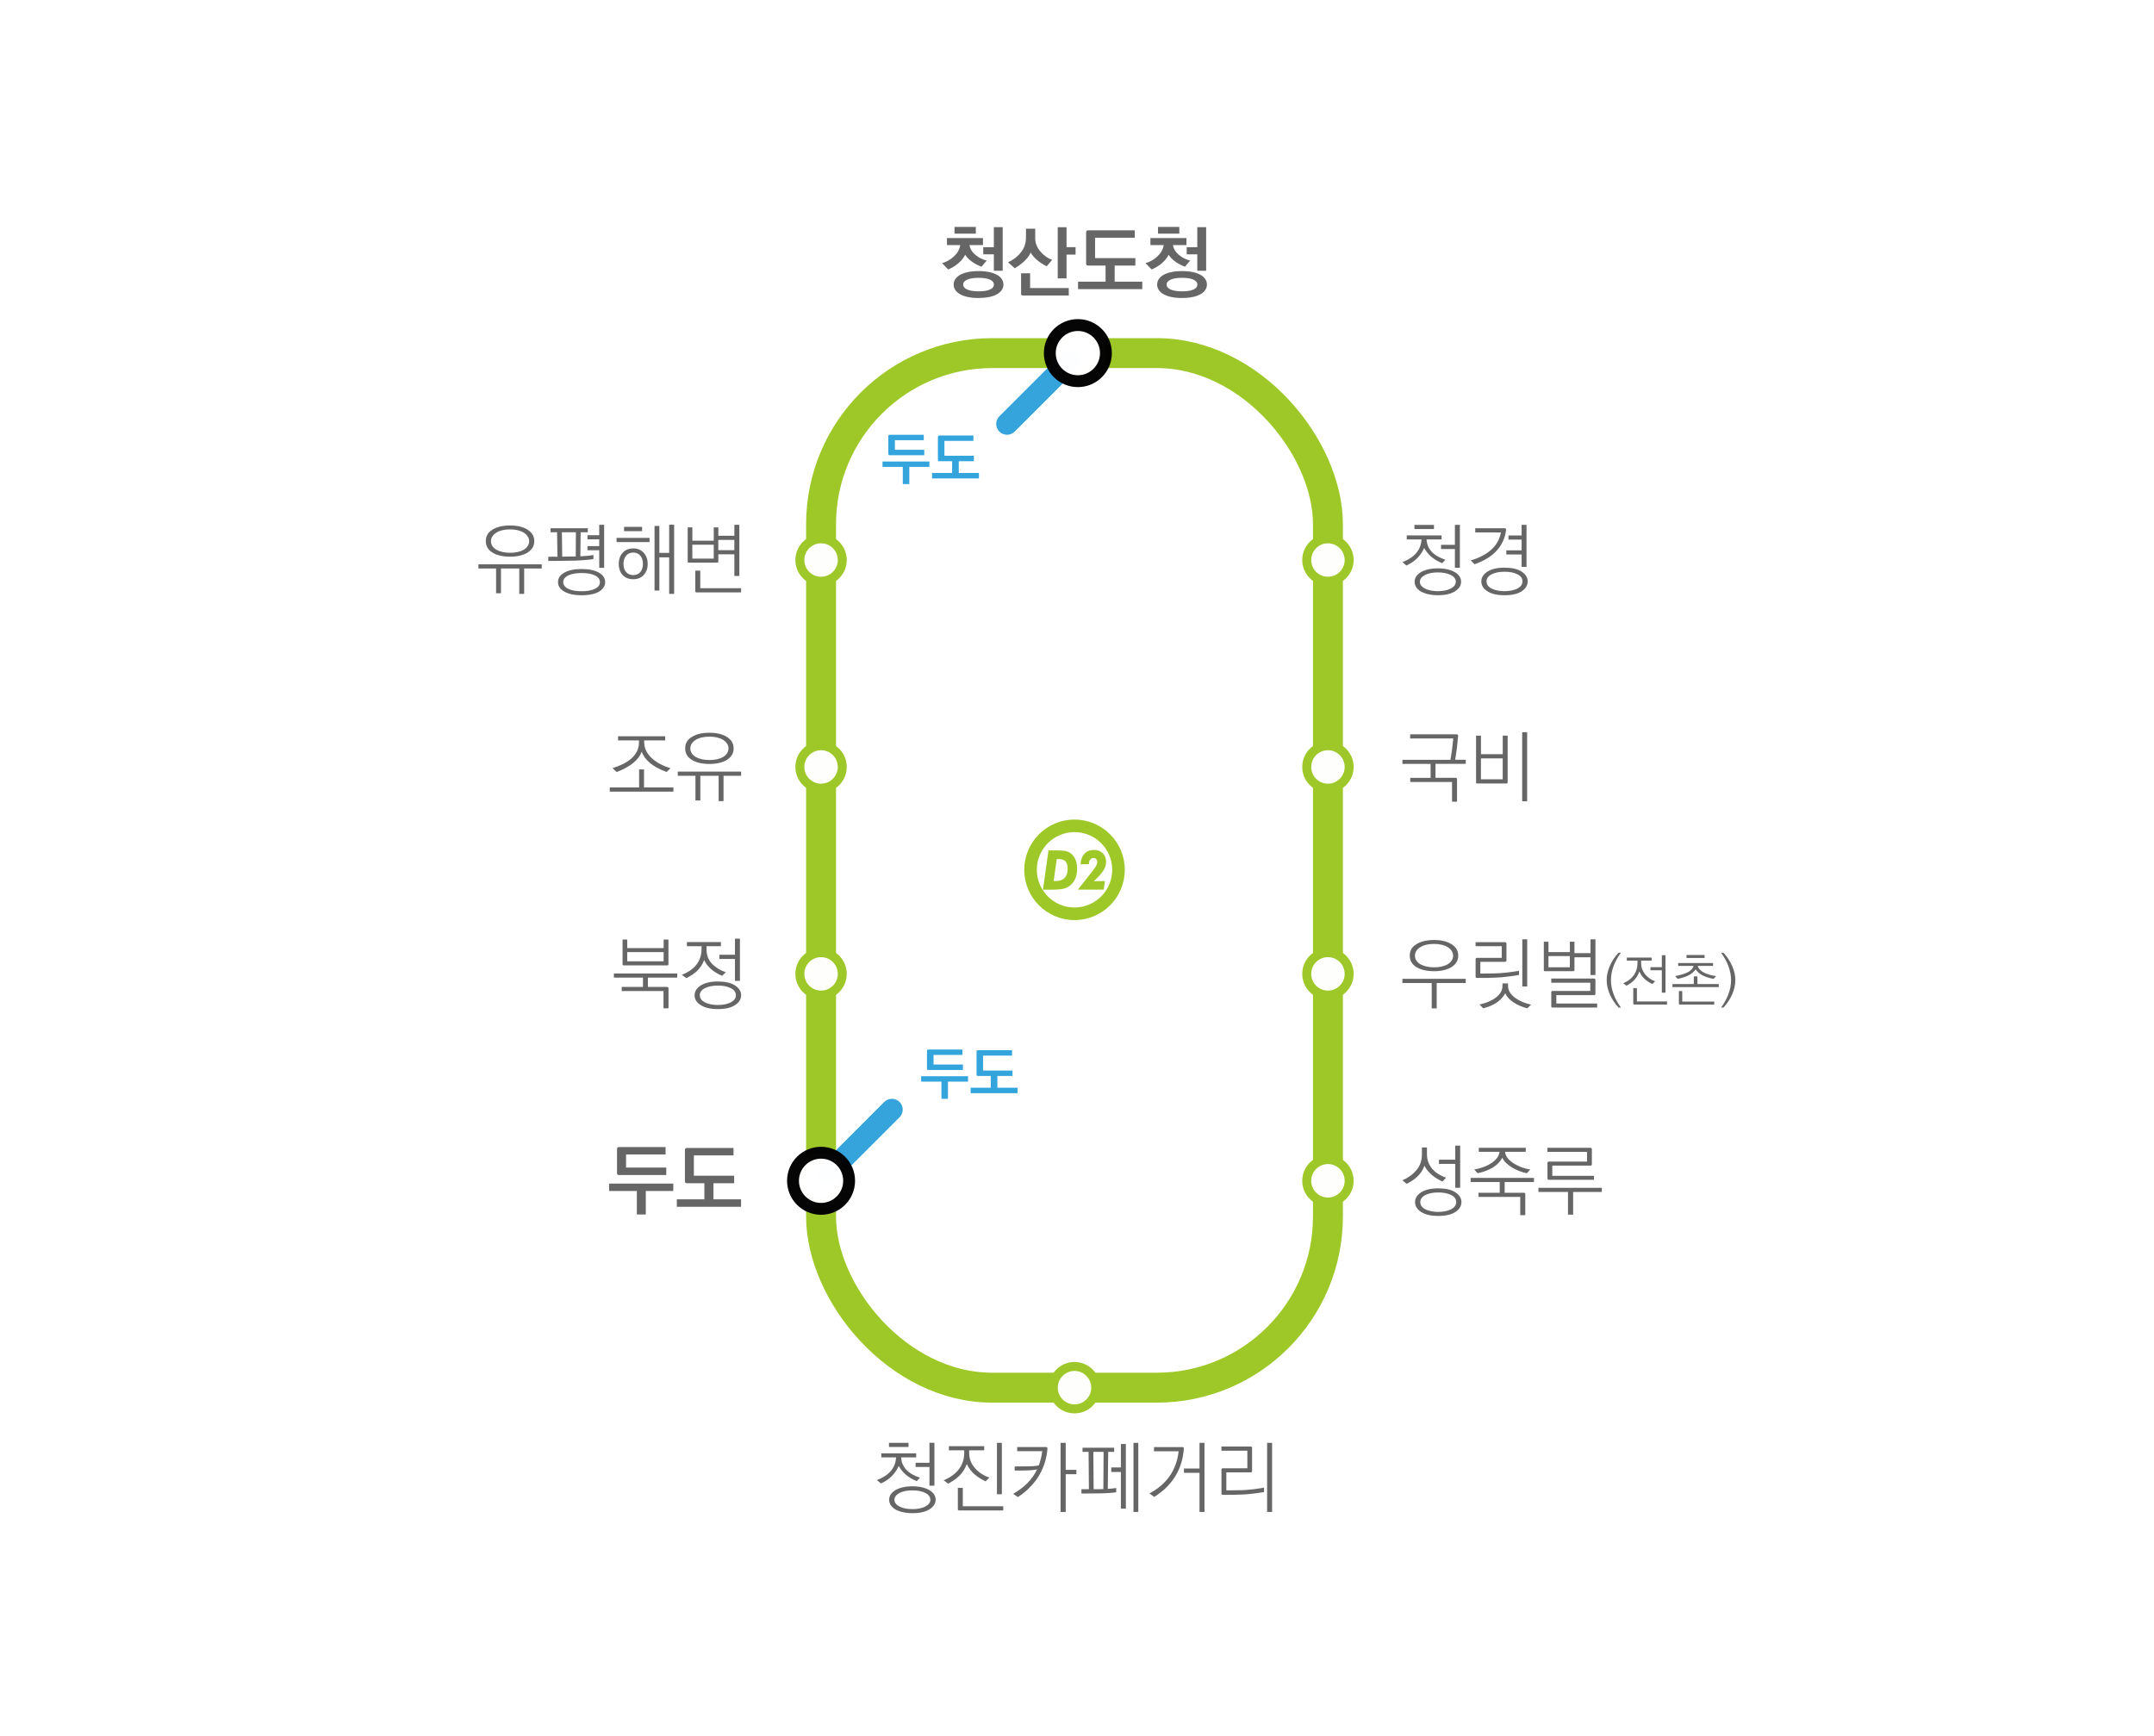 <?xml version="1.0" encoding="UTF-8"?>
<svg id="_레이어_2" data-name="레이어 2" xmlns="http://www.w3.org/2000/svg" viewBox="0 0 720 580.28">
  <defs>
    <style>
      .cls-1 {
        fill: #666;
      }

      .cls-1, .cls-2, .cls-3, .cls-4, .cls-5 {
        stroke-width: 0px;
      }

      .cls-6 {
        stroke: rgba(0, 0, 0, .99);
        stroke-linecap: round;
        stroke-linejoin: round;
        stroke-width: 3.97px;
      }

      .cls-6, .cls-3, .cls-7 {
        fill: #fff;
      }

      .cls-6, .cls-7, .cls-5 {
        isolation: isolate;
        opacity: .99;
      }

      .cls-2, .cls-5 {
        fill: #34a4dd;
      }

      .cls-8 {
        fill: none;
        stroke-width: 10px;
      }

      .cls-8, .cls-7 {
        stroke: #9dc828;
        stroke-miterlimit: 10;
      }

      .cls-4 {
        fill: #9dc828;
      }

      .cls-7 {
        stroke-width: 3px;
      }
    </style>
  </defs>
  <g id="_레이어_1-2" data-name="레이어 1">
    <g>
      <rect class="cls-3" width="720" height="580.28"/>
      <g>
        <path class="cls-1" d="M225.05,398.13h-9.18v7.85h-2.99v-7.85h-9.28v-2.47h21.45v2.47ZM222.71,392.8h-15.76c-.55,0-.7-.18-.7-.73v-7.9c0-.52.18-.73.73-.73h15.5v2.47h-13.21v4.39h13.44v2.5Z"/>
        <path class="cls-1" d="M247.72,403.41h-21.48v-2.5h9.2v-5.38h-5.8c-.55,0-.7-.18-.7-.73v-10.32c0-.52.18-.73.73-.73h15.52v2.47h-13.26v6.81h13.47v2.5h-6.92v5.38h9.23v2.5Z"/>
      </g>
      <g>
        <path class="cls-1" d="M223.44,337.05h-1.66v-5.75h-13.96v-1.38h7.1v-3.12h-9.72v-1.38h21.17v1.38h-9.8v3.12h6.4c.34,0,.49.16.49.49v6.63ZM223.44,322.23c0,.42-.11.49-.49.49h-14.38c-.42,0-.47-.08-.47-.49v-8.16h1.56v2.86h12.17v-2.86h1.61v8.16ZM221.83,321.35v-3.07h-12.17v3.07h12.17Z"/>
        <path class="cls-1" d="M241.4,326.21c-3.15-1.35-4.97-3.07-6.03-5.28-.96,2.6-2.81,4.55-5.96,6.03l-1.51-1.07c4.08-1.64,6.6-4.39,6.6-8.63v-.96h-4.89v-1.38h11.36v1.38h-4.81v1.01c0,1.95.6,3.54,1.79,4.81,1.2,1.27,2.76,2.24,4.65,2.89l-1.22,1.2ZM245.7,335.99c-1.33.88-3.25,1.33-5.75,1.33s-4.34-.44-5.72-1.33c-1.38-.86-2.05-1.95-2.05-3.28s.68-2.39,2.05-3.28c1.38-.88,3.28-1.33,5.72-1.33s4.42.44,5.75,1.33c1.35.88,2.03,1.98,2.03,3.28s-.68,2.42-2.03,3.28ZM244.26,330.32c-1.12-.57-2.57-.86-4.31-.86s-3.22.31-4.29.86c-1.17.55-1.74,1.33-1.74,2.39s.68,1.85,1.74,2.39c1.12.55,2.6.86,4.29.86s3.22-.31,4.29-.86c1.07-.55,1.74-1.35,1.74-2.39s-.57-1.85-1.72-2.39ZM247.33,327.9h-1.66v-7.33h-5.2v-1.4h5.2v-5.38h1.66v14.12Z"/>
      </g>
      <g>
        <path class="cls-1" d="M225.1,264.63h-21.27v-1.4h9.8v-6.03h1.64v6.03h9.83v1.4ZM222.81,258.05c-4.6-1.66-7.2-3.9-8.32-6.73-1.04,2.76-3.82,5.02-8.35,6.76l-1.4-1.3c2.6-.81,4.78-1.87,6.34-3.25,1.56-1.46,2.5-3.12,2.5-5.3v-.73h-6.99v-1.38h15.76v1.38h-7.02v.73c0,1.98.99,3.77,2.55,5.23,1.59,1.46,3.74,2.6,6.24,3.33l-1.3,1.27Z"/>
        <path class="cls-1" d="M241.85,267.81h-1.64v-8.48h-6.11v8.27h-1.64v-8.27h-5.9v-1.4h21.17v1.4h-5.88v8.48ZM231.24,254c-1.48-.91-2.21-2.18-2.21-3.85s.73-2.89,2.21-3.8c1.46-.91,3.41-1.4,5.9-1.4s4.37.47,5.85,1.4c1.48.94,2.24,2.21,2.24,3.8,0,.83-.18,1.56-.57,2.21-.39.62-.94,1.17-1.66,1.64-1.48.91-3.43,1.38-5.85,1.38s-4.47-.47-5.9-1.38ZM243.51,250.2c0-1.17-.68-2.16-1.79-2.86-1.17-.73-2.7-1.09-4.58-1.09s-3.43.36-4.6,1.09c-1.14.7-1.79,1.69-1.79,2.86s.65,2.13,1.79,2.83c1.14.65,2.73,1.04,4.6,1.04.94,0,1.79-.08,2.55-.26.78-.18,1.46-.44,2.03-.78,1.12-.7,1.79-1.66,1.79-2.83Z"/>
      </g>
      <g>
        <path class="cls-1" d="M306.44,495.12c-2.94-1.14-4.89-2.99-6.03-5.07-1.17,2.6-3.12,4.6-5.95,5.85l-1.33-1.14c4.06-1.53,6.19-4.06,6.4-7.57h-4.94v-1.35h11.65v1.35h-5.02c.13,3.04,2.11,5.41,6.29,6.79l-1.07,1.14ZM303.68,483.71h-6.53v-1.38h6.53v1.38ZM299.21,504.53c-1.33-.83-2-1.95-2-3.2s.68-2.31,2-3.15c1.35-.81,3.28-1.33,5.77-1.33s4.45.52,5.77,1.33c1.33.83,2,1.87,2,3.15s-.68,2.31-2,3.17c-1.33.88-3.25,1.33-5.77,1.33-1.22,0-2.31-.13-3.33-.36-.96-.23-1.77-.55-2.44-.94ZM310.99,501.36c0-.96-.57-1.72-1.69-2.29-1.12-.57-2.57-.86-4.32-.86s-3.25.31-4.29.86c-1.07.55-1.72,1.35-1.72,2.29s.65,1.72,1.72,2.26c1.07.55,2.52.86,4.29.86s3.25-.31,4.29-.86c1.07-.55,1.72-1.33,1.72-2.26ZM312.34,496.65h-1.66v-6.27h-4.63v-1.4h4.63v-6.68h1.66v14.35Z"/>
        <path class="cls-1" d="M329.45,495.2c-2.81-1.35-5.04-3.09-6.29-5.8-1.14,3.22-3.46,5.12-6.24,6.55l-1.48-1.12c4.71-1.98,6.86-5.23,6.86-9.1v-.91h-5.12v-1.38h11.8v1.38h-5.02v.91c0,1.98.7,3.64,1.92,5.02,1.22,1.46,2.91,2.5,4.81,3.2l-1.25,1.25ZM335.35,504.92h-14.69c-.39,0-.49-.1-.49-.49v-7.05h1.66v6.14h13.52v1.4ZM334.88,499.51h-1.64v-17.19h1.64v17.19Z"/>
        <path class="cls-1" d="M338.68,499.36c3.77-2.18,6.32-4.73,7.98-8.19-1.33.31-2.91.39-4.47.39l-3.02.03v-1.38l3.88-.03c1.59,0,2.73-.03,4.19-.31.52-1.46.91-2.99,1.14-4.76h-8.37v-1.38h9.62c.34,0,.49.16.49.49-.23,3.46-1.33,6.66-3.02,9.39-1.77,2.73-4.08,5.07-6.89,6.84l-1.53-1.09ZM356.23,505.44h-1.72v-23.12h1.72v9.02h3.56v1.46h-3.56v12.64Z"/>
        <path class="cls-1" d="M373.1,498.84c-1.33.21-2.86.29-4.52.36-1.66.03-3.33.05-4.81.05h-2.29v-1.43h2.5l-.1-12.48h-2.03v-1.38h10.58v1.38h-2l-.13,12.38c1.04-.08,2-.16,2.81-.29v1.4ZM367.15,497.82c.62,0,1.22-.03,1.66-.03l.08-12.45h-3.43l.1,12.48h1.59ZM376.33,504.32h-1.66v-12.27h-3.22v-1.51h3.22v-7.83h1.66v21.61ZM380.49,505.42h-1.61v-23.09h1.61v23.09Z"/>
        <path class="cls-1" d="M384.2,499.23c5.77-3.04,9.02-7.72,9.78-14.09h-8.24v-1.4h9.49c.34,0,.49.16.49.49-.52,6.84-3.64,12.19-9.91,16.17l-1.61-1.17ZM402.61,505.42h-1.66v-13.08h-5.2v-1.43h5.2v-8.58h1.66v23.09Z"/>
        <path class="cls-1" d="M422.53,498.76c-.7.13-1.85.31-3.3.49-1.38.18-2.99.34-4.45.36-1.46.08-2.89.08-4,.08h-2c-.39,0-.49-.16-.49-.49v-7.88c0-.31.1-.49.49-.49h8.16v-5.88h-8.66v-1.4h9.75c.34,0,.49.16.49.49v7.67c0,.34-.16.49-.49.49h-8.11v6.01l4.34-.05c1.56,0,3.25-.16,4.81-.34,1.48-.21,2.81-.39,3.46-.52v1.46ZM425.21,505.42h-1.66v-23.09h1.66v23.09Z"/>
      </g>
      <g>
        <path class="cls-1" d="M175.21,198.52h-1.64v-8.48h-6.11v8.27h-1.64v-8.27h-5.9v-1.4h21.17v1.4h-5.88v8.48ZM164.6,184.71c-1.48-.91-2.21-2.18-2.21-3.85s.73-2.89,2.21-3.8c1.46-.91,3.41-1.4,5.9-1.4s4.37.47,5.85,1.4c1.48.94,2.24,2.21,2.24,3.8,0,.83-.18,1.56-.57,2.21-.39.62-.94,1.17-1.66,1.64-1.48.91-3.43,1.38-5.85,1.38s-4.47-.47-5.9-1.38ZM176.87,180.92c0-1.17-.68-2.16-1.79-2.86-1.17-.73-2.7-1.09-4.58-1.09s-3.43.36-4.6,1.09c-1.14.7-1.79,1.69-1.79,2.86s.65,2.13,1.79,2.83c1.14.65,2.73,1.04,4.6,1.04.94,0,1.79-.08,2.55-.26.78-.18,1.46-.44,2.03-.78,1.12-.7,1.79-1.66,1.79-2.83Z"/>
        <path class="cls-1" d="M198.35,186.9c-2.11.29-4.13.44-6.11.52-1.95.05-4.11.08-6.42.08h-2.55v-1.4h3.07l-.13-8.17h-2.19v-1.35h12.46v1.35h-2.39l-.1,8.04c1.56-.08,3.12-.21,4.37-.44v1.38ZM194.4,198.99c-2.42,0-4.34-.42-5.77-1.22-1.4-.81-2.11-1.85-2.11-3.17s.7-2.37,2.11-3.17c1.43-.81,3.35-1.22,5.77-1.22,4.99,0,7.88,1.79,7.88,4.39,0,.65-.18,1.25-.55,1.79-1.04,1.66-3.56,2.6-7.33,2.6ZM187.92,186.07c1.77,0,3.51-.03,4.53-.05l.05-8.09h-4.68l.1,8.14ZM198.77,192.31c-1.07-.52-2.6-.75-4.37-.75s-3.22.23-4.34.75c-1.12.49-1.79,1.25-1.79,2.29s.68,1.79,1.79,2.29c1.12.52,2.65.75,4.34.75.94,0,1.74-.05,2.39-.18.81-.13,1.43-.34,1.95-.57,1.12-.49,1.79-1.25,1.79-2.29,0-.49-.16-.96-.47-1.35-.31-.39-.75-.7-1.3-.94ZM201.94,189.81h-1.64v-5.88h-3.93v-1.38h3.93v-2.26h-3.93v-1.38h3.93v-3.48h1.64v14.38Z"/>
        <path class="cls-1" d="M217.12,181.2h-11.03v-1.4h11.03v1.4ZM215.17,192.2c-.86.96-2.03,1.43-3.51,1.43-3.04,0-4.84-2.11-4.84-5.12,0-1.51.44-2.76,1.3-3.72.88-.96,2.05-1.46,3.54-1.46s2.65.49,3.51,1.46c.88.96,1.33,2.21,1.33,3.72s-.44,2.73-1.33,3.69ZM214.91,188.51c0-2.18-1.17-3.8-3.25-3.8s-3.25,1.61-3.25,3.8,1.17,3.74,3.25,3.74,3.25-1.56,3.25-3.74ZM214.63,177.56h-6.03v-1.43h6.03v1.43ZM225.34,198.52h-1.66v-12.2h-3.28v11.1h-1.61v-21.61h1.61v9h3.28v-9.39h1.66v23.09Z"/>
        <path class="cls-1" d="M247.13,192.54h-1.66v-7.25h-5.36v2.31c0,.42-.1.49-.49.49h-9.28c-.42,0-.47-.08-.47-.49v-11.31h1.56v4.45h7.15v-4.45h1.53v2.81h5.36v-3.67h1.66v17.11ZM238.57,186.74v-4.65h-7.15v4.65h7.15ZM247.72,198.03h-14.82c-.39,0-.49-.1-.49-.49v-6.79h1.66v5.88h13.65v1.4ZM245.46,183.91v-3.43h-5.36v3.43h5.36Z"/>
      </g>
      <g>
        <path class="cls-1" d="M482.08,188.26c-2.94-1.14-4.89-2.99-6.03-5.07-1.17,2.6-3.12,4.6-5.95,5.85l-1.33-1.14c4.05-1.53,6.19-4.06,6.39-7.57h-4.94v-1.35h11.65v1.35h-5.02c.13,3.04,2.11,5.41,6.29,6.79l-1.06,1.14ZM479.32,176.85h-6.53v-1.38h6.53v1.38ZM474.85,197.67c-1.33-.83-2-1.95-2-3.2s.68-2.31,2-3.15c1.35-.81,3.28-1.33,5.77-1.33s4.45.52,5.77,1.33c1.33.83,2,1.87,2,3.15s-.68,2.31-2,3.17c-1.32.88-3.25,1.33-5.77,1.33-1.22,0-2.31-.13-3.33-.36-.96-.23-1.77-.55-2.44-.94ZM486.63,194.5c0-.96-.57-1.72-1.69-2.29s-2.57-.86-4.32-.86-3.25.31-4.29.86c-1.07.55-1.72,1.35-1.72,2.29s.65,1.72,1.72,2.26c1.06.55,2.52.86,4.29.86s3.25-.31,4.29-.86c1.06-.55,1.71-1.33,1.71-2.26ZM487.98,189.8h-1.66v-6.27h-4.63v-1.4h4.63v-6.68h1.66v14.35Z"/>
        <path class="cls-1" d="M502.95,176.59c.34,0,.49.16.49.49-.62,5.17-3.93,9.26-10.58,11.54l-1.25-1.27c5.9-1.79,9.28-4.91,10.09-9.36h-8.58v-1.4h9.83ZM508.65,197.65c-1.32.88-3.25,1.33-5.75,1.33s-4.34-.44-5.72-1.33c-1.35-.86-2.03-1.95-2.03-3.28s.68-2.39,2.03-3.28c1.38-.88,3.28-1.33,5.72-1.33s4.42.44,5.75,1.33c1.33.88,2,1.98,2,3.28s-.68,2.42-2,3.28ZM508.91,194.37c0-1.04-.57-1.85-1.69-2.39-1.12-.57-2.57-.86-4.32-.86s-3.22.31-4.29.86c-1.07.52-1.72,1.35-1.72,2.39s.62,1.85,1.74,2.39c1.07.55,2.57.86,4.26.86s3.22-.31,4.29-.86c1.07-.55,1.72-1.35,1.72-2.39ZM510.26,189.51h-1.64v-4.16h-5.12v-1.38h5.12v-3.59h-4.39v-1.38h4.39v-3.54h1.64v14.04Z"/>
      </g>
      <g>
        <path class="cls-1" d="M487.02,268h-1.66v-6.6h-13.96v-1.38h6.79v-4.65h-9.41v-1.38h16.04c.18-.94.36-2.26.55-3.54.18-1.33.31-2.57.39-3.59h-14.4v-1.38h15.55c.34,0,.49.16.49.49-.1,1.04-.26,2.42-.39,3.87-.18,1.46-.39,2.91-.6,4.13h3.54v1.38h-10.12v4.65h6.71c.34,0,.49.16.49.49v7.49Z"/>
        <path class="cls-1" d="M503.94,261.42c0,.42-.1.49-.49.49h-9.59c-.42,0-.47-.08-.47-.49v-15.5h1.64v6.19h7.28v-6.19h1.64v15.5ZM502.3,260.51v-6.99h-7.28v6.99h7.28ZM510.47,267.85h-1.66v-23.09h1.66v23.09Z"/>
      </g>
      <g>
        <path class="cls-1" d="M489.93,328.61h-9.7v8.48h-1.66v-8.48h-9.8v-1.4h21.17v1.4ZM473.44,323.28c-1.48-.91-2.21-2.18-2.21-3.85s.73-2.89,2.21-3.8c1.46-.91,3.41-1.4,5.9-1.4s4.37.47,5.85,1.4c1.48.94,2.24,2.21,2.24,3.8,0,.83-.18,1.56-.57,2.21-.39.62-.94,1.17-1.66,1.64-1.48.91-3.43,1.38-5.85,1.38s-4.47-.47-5.9-1.38ZM485.72,319.49c0-1.17-.68-2.16-1.79-2.86-1.17-.73-2.7-1.09-4.58-1.09s-3.43.36-4.6,1.09c-1.14.7-1.79,1.69-1.79,2.86s.65,2.13,1.79,2.83c1.14.65,2.73,1.04,4.6,1.04.94,0,1.79-.08,2.55-.26.78-.18,1.46-.44,2.03-.78,1.12-.7,1.79-1.66,1.79-2.83Z"/>
        <path class="cls-1" d="M507.74,325.91c-.83.18-2.18.36-3.74.55-1.56.21-3.15.34-4.37.36-1.33.08-2.7.08-3.82.08h-2.08c-.39,0-.49-.16-.49-.49v-5.72c0-.31.1-.49.49-.49h8.24v-3.9h-8.74v-1.35h9.83c.34,0,.49.16.49.49v5.59c0,.34-.16.49-.49.49h-8.24v3.93l4.5-.05c1.07,0,2.73-.1,4.32-.29,1.59-.18,3.15-.39,4.11-.6v1.4ZM510.52,337.07c-1.56-.39-3.07-1.01-4.39-1.85s-2.42-1.87-2.96-3.2c-1.56,2.78-4.13,4.19-7.38,5.04l-1.25-1.27c2.08-.44,4-1.22,5.38-2.26s2.29-2.31,2.29-3.87v-.91h1.87v.91c0,1.48.91,2.83,2.37,3.9,1.46,1.07,3.35,1.87,5.33,2.26l-1.25,1.25ZM510.49,329.76h-1.64v-15.76h1.64v15.76Z"/>
        <path class="cls-1" d="M533.3,325.94h-1.66v-5.93h-5.36v4.16c0,.42-.1.49-.49.49h-9.28c-.42,0-.47-.08-.47-.49v-9.36h1.56v3.46h7.15v-3.46h1.53v3.82h5.36v-4.63h1.66v11.93ZM524.74,323.34v-3.74h-7.15v3.74h7.15ZM533.87,336.81h-14.85c-.39,0-.49-.1-.49-.49v-4.58c0-.34.1-.49.49-.49h12.56v-2.73h-13.05v-1.4h14.27c.34,0,.49.16.49.49v4.55c0,.39-.16.49-.49.49h-12.58v2.81h13.65v1.35Z"/>
        <path class="cls-1" d="M541.02,336.81c-2.38-2.53-3.97-5.96-3.97-9.16s1.58-6.63,3.95-9.16h.8c-2.15,2.91-3.32,6.1-3.32,9.16s1.2,6.25,3.34,9.16h-.8Z"/>
        <path class="cls-1" d="M552.32,328.95c-2.05-.99-3.44-2.22-4.35-4.2-.84,2.36-2.28,3.71-4.31,4.75l-1.08-.82c3.4-1.42,4.77-3.95,4.77-6.76v-.8h-3.57v-1.01h8.3v1.01h-3.51v.8c0,1.44.46,2.66,1.29,3.72.82,1.06,2,1.88,3.38,2.39l-.91.91ZM557.22,335.81h-10.92c-.28,0-.36-.08-.36-.36v-5.15h1.22v4.48h10.07v1.03ZM556.71,331.84h-1.22v-7.5h-3.8v-1.04h3.8v-3.99h1.22v12.54Z"/>
        <path class="cls-1" d="M574.51,329.97h-15.46v-1.01h7.12v-2.58h1.22v2.58h7.12v1.01ZM572.78,327.22c-2.75-.51-4.92-1.48-5.98-3.17-1.27,1.77-3.15,2.56-6.02,3.17l-.85-.93c1.54-.29,2.96-.67,4.1-1.22,1.08-.53,1.84-1.25,2.05-2.18h-5.13v-.97h11.66v.97h-5.11c.23.97,1.03,1.71,2.11,2.26,1.14.55,2.49.93,4.01,1.16l-.84.91ZM573.01,335.81h-11.46c-.29,0-.36-.08-.36-.36v-4.16h1.12v3.51h10.7v1.01ZM569.78,320.23h-6.04v-.99h6.04v.99Z"/>
        <path class="cls-1" d="M575.29,336.81c2.15-2.91,3.34-6.1,3.34-9.16s-1.2-6.25-3.34-9.16h.8c2.37,2.53,3.97,5.98,3.97,9.16s-1.6,6.63-3.97,9.16h-.8Z"/>
      </g>
      <g>
        <path class="cls-1" d="M482.15,394.97c-2.26-1.04-4.71-2.68-6.03-5.3-.94,2.81-3.12,4.68-5.93,6.06l-1.43-1.17c1.9-.81,3.48-1.95,4.71-3.41,1.22-1.43,1.82-3.2,1.82-5.33v-2.24h1.69v2.29c0,1.98.68,3.64,1.82,4.92,1.14,1.33,2.76,2.26,4.55,2.89l-1.2,1.3ZM486.5,405.14c-1.33.88-3.25,1.33-5.75,1.33s-4.34-.44-5.72-1.33c-1.35-.86-2.03-1.95-2.03-3.28s.68-2.39,2.03-3.28c1.38-.88,3.28-1.33,5.72-1.33s4.42.44,5.75,1.33,2,1.98,2,3.28-.68,2.42-2,3.28ZM486.76,401.87c0-1.04-.57-1.85-1.69-2.39-1.12-.57-2.57-.86-4.32-.86s-3.22.31-4.29.86c-1.07.52-1.72,1.35-1.72,2.39s.62,1.85,1.74,2.39c1.07.55,2.57.86,4.26.86s3.22-.31,4.29-.86c1.07-.55,1.72-1.35,1.72-2.39ZM488.08,397.05h-1.64v-7.98h-5.46v-1.4h5.46v-4.71h1.64v14.09Z"/>
        <path class="cls-1" d="M509.82,406.21h-1.66v-6.11h-13.96v-1.38h7.1v-3.59h-9.72v-1.38h21.17v1.38h-9.8v3.59h6.4c.34,0,.49.16.49.49v6.99ZM510.36,392.19c-1.77-.34-3.59-1.07-5.04-1.98-1.48-.91-2.65-2-3.15-3.22-1.27,2.5-4.16,4.37-8.24,5.2l-1.17-1.25c2.52-.42,4.6-1.3,6.06-2.34,1.46-1.07,2.31-2.31,2.42-3.56h-6.94v-1.35h15.71v1.35h-6.92c.08,1.33,1.04,2.6,2.6,3.67,1.56,1.07,3.61,1.9,5.82,2.24l-1.14,1.25Z"/>
        <path class="cls-1" d="M535.43,398.46h-9.59v7.59h-1.72v-7.59h-9.88v-1.38h21.19v1.38ZM532.8,394.38h-15.05c-.39,0-.49-.16-.49-.49v-5.1c0-.31.1-.49.49-.49h12.74v-3.25h-13.26v-1.35h14.38c.34,0,.49.16.49.49v4.97c0,.34-.16.49-.49.49h-12.74v3.41h13.94v1.33Z"/>
      </g>
      <g>
        <path class="cls-4" d="M359.17,273.97c-9.28,0-16.8,7.52-16.8,16.8s7.52,16.8,16.8,16.8,16.8-7.52,16.8-16.8-7.52-16.8-16.8-16.8ZM359.17,303.36c-6.95,0-12.6-5.65-12.6-12.6s5.65-12.6,12.6-12.6,12.6,5.65,12.6,12.6-5.65,12.6-12.6,12.6Z"/>
        <path class="cls-4" d="M357.33,284.89c-.4-.23-.93-.39-1.58-.48-.65-.09-1.73-.14-3.25-.14h-2.03l-1.85,13.13h2.73c1.91,0,3.26-.1,4.08-.29.81-.19,1.51-.52,2.11-.97.84-.66,1.47-1.46,1.88-2.4.41-.94.62-2.05.62-3.31s-.23-2.43-.69-3.38c-.46-.95-1.13-1.67-2.01-2.16ZM355.87,293.45c-.66.71-1.62,1.06-2.88,1.06-.09,0-.19,0-.29,0-.1,0-.27-.01-.49-.03l1.01-7.31h.6c1.07,0,1.85.25,2.33.76.48.51.72,1.31.72,2.43,0,1.36-.33,2.4-.98,3.1Z"/>
        <path class="cls-4" d="M366.37,294.57c-.22.01-.47.03-.75.05l1.55-1.6c.93-.96,1.58-1.82,1.97-2.58.38-.76.58-1.54.58-2.36,0-1.17-.37-2.12-1.12-2.86-.75-.73-1.73-1.1-2.94-1.1-1.31,0-2.36.42-3.15,1.26-.79.84-1.23,2.01-1.33,3.52h2.79c.01-.65.15-1.16.42-1.53.27-.37.64-.55,1.12-.55.38,0,.69.12.92.37.23.25.34.57.34.98,0,.35-.11.75-.34,1.18-.22.44-.63,1.03-1.21,1.78l-4.92,6.26h8.63l.41-2.84h-2.51c-.08,0-.23,0-.45.02Z"/>
      </g>
      <g>
        <rect class="cls-8" x="274.45" y="118.04" width="169.43" height="345.84" rx="57.21" ry="57.21"/>
        <circle class="cls-7" cx="274.45" cy="256.38" r="7.09"/>
        <circle class="cls-7" cx="274.45" cy="187.21" r="7.09"/>
        <circle class="cls-7" cx="274.45" cy="325.55" r="7.09"/>
        <circle class="cls-7" cx="274.45" cy="394.72" r="7.09"/>
        <circle class="cls-7" cx="443.88" cy="256.38" r="7.09"/>
        <circle class="cls-7" cx="443.88" cy="187.21" r="7.09"/>
        <circle class="cls-7" cx="443.88" cy="325.55" r="7.09"/>
        <circle class="cls-7" cx="443.88" cy="394.72" r="7.09"/>
        <circle class="cls-7" cx="360.29" cy="118.04" r="7.09"/>
        <circle class="cls-7" cx="359.17" cy="463.88" r="7.09"/>
      </g>
      <g>
        <path class="cls-1" d="M328.11,89.17c-2.29-.83-4.42-2.31-5.49-4-1.04,2.08-3.17,3.87-5.67,4.91l-2.05-2.11c1.53-.44,2.83-1.2,3.95-2.24s1.9-2.34,2.13-3.8h-4.45v-2.34h12.04v2.34h-4.5c.18,1.33.99,2.47,2.05,3.33,1.06.91,2.42,1.53,3.69,1.85l-1.72,2.05ZM327.09,99.62c-5.43,0-8.32-1.9-8.32-4.5s2.89-4.5,8.32-4.5,8.32,1.9,8.32,4.5c0,.65-.18,1.25-.54,1.79-1.07,1.66-3.69,2.7-7.78,2.7ZM326.18,78.1h-7.12v-2.24h7.12v2.24ZM332.22,95.13c0-1.48-1.98-2.26-5.12-2.26s-5.15.81-5.15,2.26,2,2.26,5.15,2.26c1.64,0,2.89-.18,3.72-.57.94-.36,1.4-.94,1.4-1.69ZM335.16,90.5h-2.96v-5.49h-3.54v-2.37h3.54v-6.71h2.96v14.56Z"/>
        <path class="cls-1" d="M349.87,89.04c-2.24-1.12-4.45-2.89-5.36-4.63-.39,1.01-1.17,1.98-2.11,2.89-.96.91-2.13,1.74-3.2,2.37l-2.26-1.98c1.66-.75,3.15-1.87,4.21-3.22,1.12-1.35,1.77-2.96,1.79-4.84v-3.17h3.09v3.12c-.03,1.59.6,3.12,1.64,4.39,1.04,1.27,2.47,2.34,4.03,2.89l-1.85,2.18ZM357.25,98.79h-15.24c-.55,0-.7-.18-.7-.73v-6.71h3.02v4.94h12.92v2.5ZM356.5,93.07h-2.94v-17.11h2.94v6.66h3.02v2.5h-3.02v7.96Z"/>
        <path class="cls-1" d="M381.83,96.66h-21.48v-2.5h9.2v-5.38h-5.8c-.55,0-.7-.18-.7-.73v-10.32c0-.52.18-.73.73-.73h15.52v2.47h-13.26v6.81h13.47v2.5h-6.92v5.38h9.23v2.5Z"/>
        <path class="cls-1" d="M396.12,89.17c-2.29-.83-4.42-2.31-5.49-4-1.04,2.08-3.17,3.87-5.67,4.91l-2.05-2.11c1.53-.44,2.83-1.2,3.95-2.24s1.9-2.34,2.13-3.8h-4.45v-2.34h12.04v2.34h-4.5c.18,1.33.99,2.47,2.05,3.33,1.06.91,2.42,1.53,3.69,1.85l-1.72,2.05ZM395.11,99.62c-5.43,0-8.32-1.9-8.32-4.5s2.89-4.5,8.32-4.5,8.32,1.9,8.32,4.5c0,.65-.18,1.25-.54,1.79-1.07,1.66-3.69,2.7-7.78,2.7ZM394.2,78.1h-7.12v-2.24h7.12v2.24ZM400.23,95.13c0-1.48-1.98-2.26-5.12-2.26s-5.15.81-5.15,2.26,2,2.26,5.15,2.26c1.64,0,2.89-.18,3.72-.57.94-.36,1.4-.94,1.4-1.69ZM403.17,90.5h-2.96v-5.49h-3.54v-2.37h3.54v-6.71h2.96v14.56Z"/>
      </g>
      <g>
        <path class="cls-2" d="M310.66,156.07h-6.71v5.74h-2.18v-5.74h-6.78v-1.8h15.67v1.8ZM308.95,152.18h-11.51c-.4,0-.51-.13-.51-.53v-5.77c0-.38.13-.53.53-.53h11.32v1.8h-9.65v3.21h9.82v1.82Z"/>
        <path class="cls-2" d="M327.23,159.93h-15.69v-1.82h6.72v-3.93h-4.24c-.4,0-.51-.13-.51-.53v-7.54c0-.38.13-.53.53-.53h11.34v1.8h-9.69v4.98h9.84v1.82h-5.05v3.93h6.74v1.82Z"/>
      </g>
      <g>
        <path class="cls-2" d="M323.58,361.57h-6.71v5.74h-2.18v-5.74h-6.78v-1.8h15.67v1.8ZM321.87,357.68h-11.51c-.4,0-.51-.13-.51-.53v-5.77c0-.38.13-.53.53-.53h11.32v1.8h-9.65v3.21h9.82v1.82Z"/>
        <path class="cls-2" d="M340.14,365.43h-15.69v-1.82h6.72v-3.93h-4.24c-.4,0-.51-.13-.51-.53v-7.54c0-.38.13-.53.53-.53h11.34v1.8h-9.69v4.98h9.84v1.82h-5.05v3.93h6.74v1.82Z"/>
      </g>
      <path class="cls-5" d="M334.05,139.16l21.12-21.12c1.41-1.41,3.7-1.41,5.12,0h0c1.41,1.41,1.41,3.7,0,5.12l-21.12,21.12c-1.41,1.41-3.7,1.41-5.12,0h0c-1.41-1.41-1.41-3.7,0-5.12Z"/>
      <path class="cls-5" d="M274.45,389.49l21.12-21.12c1.41-1.41,3.7-1.41,5.12,0h0c1.41,1.41,1.41,3.7,0,5.12l-21.12,21.12c-1.41,1.41-3.7,1.41-5.12,0h0c-1.41-1.41-1.41-3.7,0-5.12Z"/>
      <path class="cls-6" d="M369.67,118.04c0,5.18-4.2,9.38-9.38,9.38-5.18,0-9.38-4.2-9.38-9.38h0c0-5.18,4.2-9.38,9.38-9.38,5.18,0,9.38,4.2,9.38,9.38h0Z"/>
      <path class="cls-6" d="M283.83,394.72c0,5.18-4.2,9.38-9.38,9.38-5.18,0-9.38-4.2-9.38-9.38h0c0-5.18,4.2-9.38,9.38-9.38,5.18,0,9.38,4.2,9.38,9.38h0Z"/>
    </g>
  </g>
</svg>